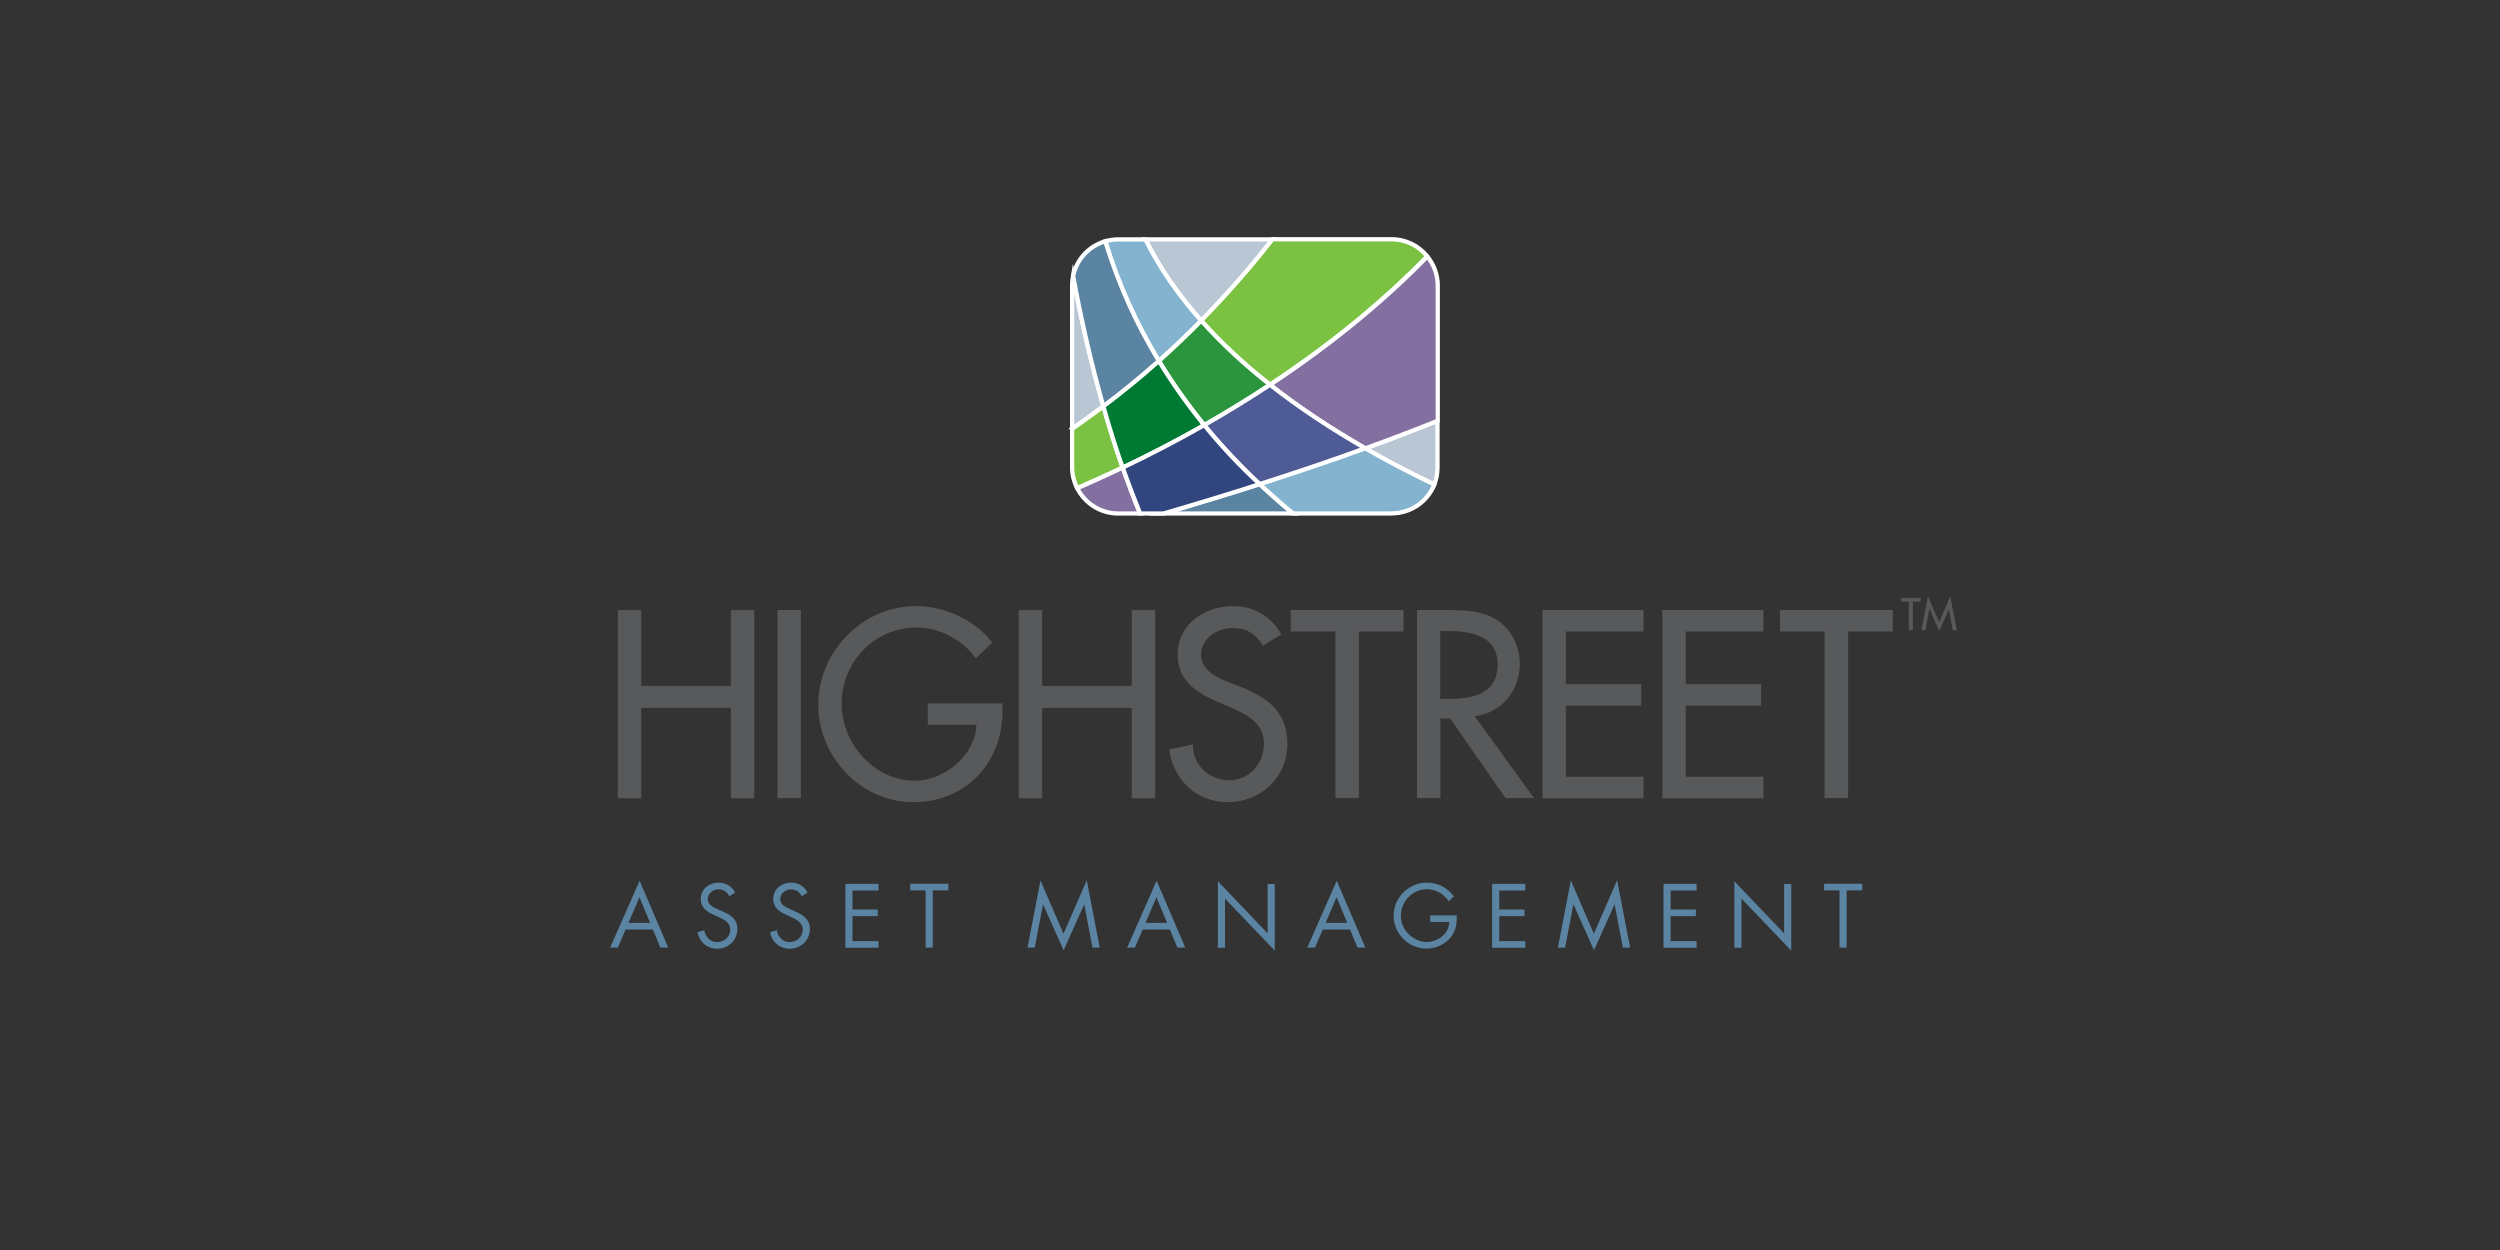 <?xml version="1.0" encoding="UTF-8"?><svg id="Layer_1" xmlns="http://www.w3.org/2000/svg" viewBox="0 0 200 100"><rect x="0" y="0" width="200" height="100" fill="#333333" stroke="none"/><defs><style>.cls-1{fill:#b9c7d4;}.cls-1,.cls-2,.cls-3,.cls-4,.cls-5,.cls-6,.cls-7,.cls-8,.cls-9{stroke:#fff;stroke-miterlimit:10;stroke-width:.34px;}.cls-2{fill:#84b3cf;}.cls-3{fill:#7cc242;}.cls-4{fill:#007932;}.cls-5,.cls-10{fill:#5a84a2;}.cls-6{fill:#31457e;}.cls-7{fill:#4f5b97;}.cls-8{fill:#8370a0;}.cls-9{fill:#2a953c;}.cls-10,.cls-11{stroke-width:0px;}.cls-11{fill:#58595b;}</style></defs><g id="Layer_1-2"><path class="cls-1" d="m91.63,19.15h10.18c-1.72,2.21-3.62,4.39-5.71,6.51-1.8-2.02-3.32-4.19-4.47-6.51Z"/><path class="cls-1" d="m85.77,34.31v-11.49c0-.26.03-.5.07-.74.73,3.93,1.56,7.4,2.42,10.42-.81.61-1.64,1.22-2.5,1.8h0Z"/><path class="cls-1" d="m115,33.65v3.75c0,.48-.09.95-.26,1.37-1.89-.91-3.74-1.87-5.54-2.9,2.19-.79,4.12-1.54,5.8-2.21Z"/><path class="cls-2" d="m92.71,28.88c-1.73-2.86-3.21-6.04-4.29-9.58.33-.09.68-.15,1.04-.15h2.17c1.15,2.32,2.67,4.49,4.47,6.51-1.08,1.1-2.21,2.17-3.39,3.23h0Z"/><path class="cls-2" d="m111.32,41.08h-7.89c-.89-.74-1.79-1.52-2.67-2.35,3.17-1.02,5.98-1.98,8.45-2.87,1.79,1.03,3.65,2,5.54,2.9-.54,1.35-1.87,2.31-3.42,2.31Z"/><path class="cls-5" d="m88.42,19.3c1.08,3.54,2.56,6.73,4.29,9.58-1.4,1.25-2.88,2.46-4.44,3.63-.86-3.03-1.69-6.49-2.42-10.42.27-1.34,1.27-2.41,2.57-2.79h0Z"/><path class="cls-5" d="m103.43,41.08h-10.36c2.77-.81,5.33-1.59,7.69-2.35.89.83,1.78,1.61,2.67,2.35Z"/><path class="cls-3" d="m114.18,20.51c-3.06,3.13-7.17,6.7-12.59,10.27-2.03-1.6-3.88-3.3-5.5-5.13,2.08-2.12,3.99-4.3,5.71-6.51h9.52c1.16,0,2.19.53,2.86,1.37Z"/><path class="cls-3" d="m89.81,37.41c-1.17.56-2.38,1.11-3.63,1.65-.26-.5-.41-1.07-.41-1.67v-3.08c.85-.59,1.69-1.19,2.5-1.8.51,1.77,1.02,3.41,1.54,4.9Z"/><path class="cls-9" d="m92.71,28.88c1.18-1.06,2.31-2.13,3.39-3.23,1.62,1.83,3.47,3.53,5.5,5.13-1.63,1.08-3.38,2.16-5.26,3.23-1.29-1.58-2.51-3.29-3.63-5.13h0Z"/><path class="cls-4" d="m89.81,37.41c-.52-1.49-1.04-3.12-1.54-4.9,1.56-1.17,3.03-2.38,4.44-3.63,1.12,1.84,2.34,3.55,3.63,5.13-2.02,1.15-4.2,2.29-6.52,3.4Z"/><path class="cls-8" d="m91.2,41.08h-1.74c-1.43,0-2.67-.82-3.28-2.02,1.25-.54,2.46-1.1,3.63-1.65.47,1.33.93,2.55,1.39,3.67Z"/><path class="cls-8" d="m101.6,30.79c5.41-3.57,9.53-7.14,12.59-10.27.51.64.83,1.44.83,2.32v10.82c-1.69.68-3.61,1.42-5.8,2.21-2.7-1.55-5.27-3.24-7.61-5.08h0Z"/><path class="cls-7" d="m96.34,34.01c1.87-1.07,3.63-2.15,5.26-3.23,2.34,1.84,4.91,3.53,7.61,5.08-2.48.9-5.28,1.86-8.45,2.87-1.52-1.43-3.01-3-4.43-4.72h0Z"/><path class="cls-6" d="m96.34,34.01c1.41,1.73,2.9,3.3,4.43,4.72-2.36.76-4.92,1.54-7.69,2.35h-1.87c-.45-1.12-.92-2.34-1.39-3.67,2.33-1.11,4.49-2.25,6.52-3.4Z"/><path class="cls-11" d="m58.47,54.87v-6.06h1.87v15.05h-1.87v-7.23h-7.17v7.23h-1.87v-15.05h1.87v6.06h7.17Z"/><path class="cls-11" d="m64.07,63.85h-1.87v-15.05h1.87v15.05Z"/><path class="cls-11" d="m80.2,56.27v.6c0,4.13-2.91,7.3-7.13,7.3s-7.61-3.63-7.61-7.8,3.47-7.88,7.8-7.88c2.34,0,4.65,1.06,6.13,2.91l-1.32,1.26c-1.08-1.48-2.9-2.46-4.73-2.46-3.37,0-6.01,2.73-6.01,6.11,0,3.15,2.59,6.15,5.85,6.15,2.34,0,4.85-2.02,4.93-4.47h-3.89v-1.72h5.98Z"/><path class="cls-11" d="m90.54,54.87v-6.06h1.87v15.05h-1.87v-7.23h-7.17v7.23h-1.87v-15.05h1.87v6.06h7.17Z"/><path class="cls-11" d="m101.02,51.65c-.56-.94-1.28-1.41-2.42-1.41-1.2,0-2.52.82-2.52,2.14,0,1.18,1.16,1.79,2.1,2.15l1.08.42c2.14.84,3.73,2.02,3.73,4.53,0,2.73-2.12,4.69-4.81,4.69-2.44,0-4.33-1.8-4.65-4.21l1.9-.4c-.02,1.66,1.3,2.86,2.92,2.86s2.77-1.35,2.77-2.93-1.3-2.31-2.59-2.86l-1.04-.44c-1.72-.74-3.28-1.72-3.28-3.81,0-2.44,2.15-3.89,4.43-3.89,1.68,0,3.05.82,3.87,2.27l-1.5.9h0Z"/><path class="cls-11" d="m108.7,63.85h-1.87v-13.33h-3.57v-1.72h9.02v1.72h-3.57s0,13.33,0,13.33Z"/><path class="cls-11" d="m122.71,63.85h-2.27l-4.43-6.37h-.78v6.37h-1.87v-15.05h2.27c1.34,0,2.77.02,3.97.7,1.26.74,1.98,2.15,1.98,3.59,0,2.15-1.43,3.95-3.61,4.21l4.75,6.54h0Zm-7.49-7.93h.6c1.92,0,3.99-.36,3.99-2.75s-2.23-2.69-4.09-2.69h-.5v5.45h0Z"/><path class="cls-11" d="m123.4,48.8h8.08v1.72h-6.21v4.21h6.03v1.72h-6.03v5.69h6.21v1.72h-8.08v-15.05h0Z"/><path class="cls-11" d="m132.99,48.8h8.08v1.72h-6.21v4.21h6.03v1.72h-6.03v5.69h6.21v1.72h-8.08v-15.05h0Z"/><path class="cls-11" d="m147.84,63.85h-1.87v-13.33h-3.57v-1.72h9.02v1.72h-3.57v13.33Z"/><path class="cls-11" d="m153.03,50.42h-.32v-2.29h-.62v-.3h1.56v.3h-.62v2.29Z"/><path class="cls-11" d="m154.34,48.71h0l-.3,1.71h-.33l.53-2.7.89,2.04.89-2.04.53,2.7h-.33l-.3-1.71h0l-.78,1.77-.78-1.77h0Z"/><path class="cls-10" d="m50.05,74.36l-.62,1.45h-.62l2.36-5.35,2.29,5.35h-.63l-.6-1.45h-2.18Zm1.1-2.57l-.87,2.04h1.73s-.85-2.04-.85-2.04Z"/><path class="cls-10" d="m58.35,71.7c-.2-.35-.45-.55-.88-.55s-.85.32-.85.79c0,.44.45.64.8.8l.34.15c.66.29,1.23.62,1.23,1.43,0,.89-.72,1.58-1.6,1.58-.82,0-1.43-.53-1.59-1.32l.55-.16c.07.52.47.95,1.02.95s1.05-.42,1.05-.99-.47-.8-.94-1.02l-.31-.14c-.6-.27-1.11-.58-1.11-1.31,0-.79.67-1.3,1.43-1.3.57,0,1.05.29,1.32.79,0,0-.45.29-.45.29Z"/><path class="cls-10" d="m64.15,71.7c-.2-.35-.45-.55-.88-.55s-.85.32-.85.79c0,.44.45.64.8.8l.34.15c.66.29,1.23.62,1.23,1.43,0,.89-.72,1.58-1.6,1.58-.82,0-1.43-.53-1.59-1.32l.55-.16c.07.52.47.95,1.02.95s1.05-.42,1.05-.99-.47-.8-.94-1.02l-.31-.14c-.6-.27-1.11-.58-1.11-1.31,0-.79.67-1.3,1.43-1.3.57,0,1.05.29,1.32.79,0,0-.45.29-.45.29Z"/><path class="cls-10" d="m67.63,70.71h2.65v.53h-2.08v1.52h2.02v.53h-2.02v2h2.08v.53h-2.65s0-5.1,0-5.1Z"/><path class="cls-10" d="m74.62,75.81h-.57v-4.58h-1.23v-.53h3.05v.53h-1.25v4.58Z"/><path class="cls-10" d="m83.23,70.42l1.85,4.28,1.86-4.28,1.04,5.39h-.58l-.66-3.45h-.01l-1.64,3.66-1.64-3.66h-.01l-.66,3.45h-.58s1.04-5.39,1.04-5.39Z"/><path class="cls-10" d="m91.41,74.36l-.62,1.45h-.62l2.36-5.35,2.29,5.35h-.63l-.6-1.45h-2.18Zm1.1-2.57l-.87,2.04h1.73l-.85-2.04Z"/><path class="cls-10" d="m97.43,70.5l3.98,4.17v-3.95h.57v5.33l-3.98-4.16v3.93h-.57s0-5.32,0-5.32Z"/><path class="cls-10" d="m105.82,74.36l-.62,1.45h-.62l2.36-5.35,2.29,5.35h-.63l-.6-1.45h-2.18Zm1.1-2.57l-.87,2.04h1.73l-.85-2.04Z"/><path class="cls-10" d="m116.54,73.24c.01.69-.06,1.26-.53,1.8s-1.18.85-1.89.85c-1.43,0-2.63-1.19-2.63-2.63s1.19-2.65,2.66-2.65c.89,0,1.62.4,2.16,1.1l-.41.39c-.43-.6-1-.96-1.75-.96-1.16,0-2.08.98-2.08,2.13,0,.54.22,1.06.6,1.44.37.37.91.65,1.45.65.89,0,1.82-.65,1.82-1.6h-1.52v-.53s2.13,0,2.13,0Z"/><path class="cls-10" d="m119.37,70.71h2.65v.53h-2.08v1.52h2.02v.53h-2.02v2h2.08v.53h-2.65s0-5.1,0-5.1Z"/><path class="cls-10" d="m125.66,70.42l1.85,4.28,1.86-4.28,1.04,5.39h-.58l-.66-3.45h-.01l-1.64,3.66-1.64-3.66h-.01l-.66,3.45h-.58s1.04-5.39,1.04-5.39Z"/><path class="cls-10" d="m133.08,70.71h2.65v.53h-2.08v1.52h2.02v.53h-2.02v2h2.08v.53h-2.65s0-5.1,0-5.1Z"/><path class="cls-10" d="m138.75,70.5l3.98,4.17v-3.95h.57v5.33l-3.98-4.16v3.93h-.57s0-5.32,0-5.32Z"/><path class="cls-10" d="m147.73,75.81h-.57v-4.58h-1.23v-.53h3.05v.53h-1.25v4.58Z"/></g></svg>